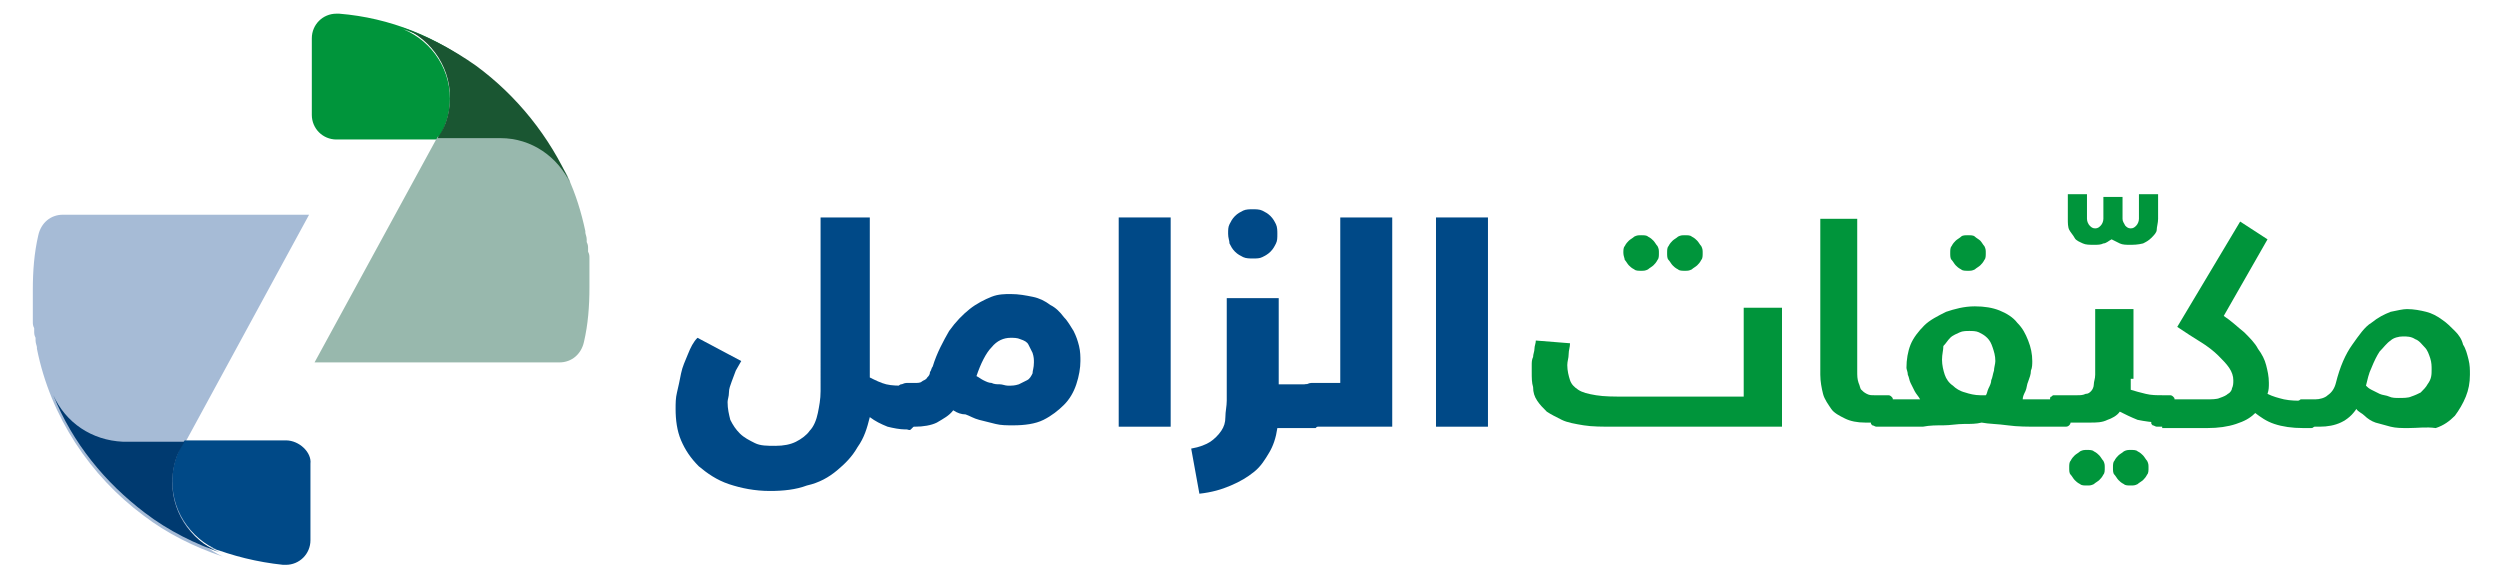 <?xml version="1.0" encoding="utf-8"?>
<!-- Generator: Adobe Illustrator 27.1.1, SVG Export Plug-In . SVG Version: 6.00 Build 0)  -->
<svg version="1.1" id="Layer_1" xmlns="http://www.w3.org/2000/svg" xmlns:xlink="http://www.w3.org/1999/xlink" x="0px" y="0px"
	 viewBox="0 0 182.8 42.4" style="enable-background:new 0 0 182.8 42.4;" xml:space="preserve">
<style type="text/css">
	.st0{fill:#004987;}
	.st1{fill:#00953B;}
	.st2{fill:#A6BBD6;}
	.st3{fill:#98B8AD;}
	.st4{fill:#003A70;}
	.st5{fill:#1A5632;}
</style>
<g>
	<g>
		<path class="st0" d="M59.8,15.9h3.8v11.7c0.4,0.2,0.8,0.4,1.2,0.5c0.4,0.1,0.9,0.1,1.3,0.1h0.1c0.2,0,0.3,0,0.4,0.1
			c0.1,0,0.2,0.1,0.2,0.2c0,0.1,0.1,0.2,0.1,0.4c0,0.2,0,0.3,0,0.6v0.6c0,0.3,0,0.5,0,0.7c0,0.2-0.1,0.3-0.1,0.4
			c-0.1,0.1-0.1,0.1-0.2,0.2s-0.2,0-0.3,0h-0.1c-0.4,0-0.9-0.1-1.3-0.2c-0.5-0.2-0.9-0.4-1.3-0.7c-0.2,0.8-0.4,1.5-0.9,2.2
			c-0.4,0.7-0.9,1.2-1.5,1.7c-0.6,0.5-1.3,0.9-2.2,1.1c-0.8,0.3-1.7,0.4-2.7,0.4c-1.1,0-2.1-0.2-3-0.5c-0.9-0.3-1.6-0.8-2.2-1.3
			c-0.6-0.6-1-1.2-1.3-1.9c-0.3-0.7-0.4-1.5-0.4-2.3c0-0.4,0-0.8,0.1-1.2c0.1-0.4,0.2-0.9,0.3-1.4c0.1-0.5,0.3-0.9,0.5-1.4
			s0.4-0.9,0.7-1.2l3.2,1.7c-0.1,0.2-0.3,0.5-0.4,0.7c-0.1,0.3-0.2,0.5-0.3,0.8c-0.1,0.3-0.2,0.5-0.2,0.8c0,0.3-0.1,0.5-0.1,0.7
			c0,0.5,0.1,0.9,0.2,1.3c0.2,0.4,0.4,0.7,0.7,1c0.3,0.3,0.7,0.5,1.1,0.7c0.4,0.2,0.9,0.2,1.5,0.2c0.6,0,1.1-0.1,1.5-0.3
			c0.4-0.2,0.8-0.5,1-0.8c0.3-0.3,0.5-0.8,0.6-1.3s0.2-1,0.2-1.6V15.9z"/>
		<path class="st0" d="M69.7,30c-0.3,0.4-0.7,0.6-1.2,0.9c-0.4,0.2-1,0.3-1.6,0.3h-0.7c-0.1,0-0.2,0-0.3,0c-0.1,0-0.2-0.1-0.2-0.2
			c-0.1-0.1-0.1-0.2-0.1-0.4c0-0.2,0-0.4,0-0.7v-0.6c0-0.2,0-0.4,0-0.6c0-0.2,0-0.3,0.1-0.4c0-0.1,0.1-0.2,0.2-0.2
			c0.1,0,0.2-0.1,0.4-0.1h0.6c0.2,0,0.4,0,0.5-0.1c0.1-0.1,0.3-0.1,0.4-0.3c0.1-0.1,0.2-0.2,0.2-0.4c0.1-0.1,0.1-0.3,0.2-0.4
			c0.3-1,0.8-1.9,1.2-2.6c0.5-0.7,1-1.2,1.5-1.6c0.5-0.4,1.1-0.7,1.6-0.9c0.5-0.2,1-0.2,1.4-0.2c0.6,0,1.1,0.1,1.6,0.2
			c0.5,0.1,0.9,0.3,1.3,0.6c0.4,0.2,0.7,0.5,1,0.9c0.3,0.3,0.5,0.7,0.7,1c0.2,0.4,0.3,0.7,0.4,1.1c0.1,0.4,0.1,0.8,0.1,1.1
			c0,0.5-0.1,1.1-0.3,1.7c-0.2,0.6-0.5,1.1-0.9,1.5c-0.4,0.4-0.9,0.8-1.5,1.1c-0.6,0.3-1.4,0.4-2.2,0.4c-0.5,0-0.9,0-1.3-0.1
			c-0.4-0.1-0.8-0.2-1.2-0.3c-0.4-0.1-0.7-0.3-1-0.4C70.3,30.3,70,30.2,69.7,30L69.7,30z M75.6,26.5c0-0.2,0-0.4-0.1-0.7
			c-0.1-0.2-0.2-0.4-0.3-0.6c-0.1-0.2-0.3-0.3-0.6-0.4c-0.2-0.1-0.5-0.1-0.7-0.1c-0.5,0-1,0.2-1.4,0.7c-0.4,0.4-0.8,1.2-1.1,2.1
			c0.2,0.1,0.3,0.2,0.5,0.3c0.2,0.1,0.4,0.2,0.6,0.2c0.2,0.1,0.4,0.1,0.6,0.1c0.2,0,0.4,0.1,0.6,0.1c0.3,0,0.5,0,0.8-0.1
			c0.2-0.1,0.4-0.2,0.6-0.3c0.2-0.1,0.3-0.3,0.4-0.5C75.5,27.1,75.6,26.9,75.6,26.5z"/>
		<path class="st0" d="M81.8,15.9h3.8v15.3h-3.8V15.9z"/>
		<path class="st0" d="M87.1,32.8c0.6-0.1,1.1-0.3,1.4-0.5c0.3-0.2,0.6-0.5,0.8-0.8c0.2-0.3,0.3-0.6,0.3-1c0-0.4,0.1-0.8,0.1-1.2
			v-7.5h3.8v6.3h2.3c0.2,0,0.3,0,0.4,0.1c0.1,0,0.2,0.1,0.2,0.2c0,0.1,0.1,0.2,0.1,0.4c0,0.2,0,0.3,0,0.6v0.6c0,0.3,0,0.5,0,0.7
			c0,0.2-0.1,0.3-0.1,0.4c-0.1,0.1-0.1,0.1-0.2,0.2c-0.1,0-0.2,0-0.3,0h-2.5c-0.1,0.7-0.3,1.3-0.6,1.8c-0.3,0.5-0.6,1-1.1,1.4
			c-0.5,0.4-1,0.7-1.7,1c-0.7,0.3-1.4,0.5-2.3,0.6L87.1,32.8z M89.8,17.1c0-0.3,0-0.5,0.1-0.7c0.1-0.2,0.2-0.4,0.4-0.6
			c0.2-0.2,0.4-0.3,0.6-0.4c0.2-0.1,0.5-0.1,0.7-0.1c0.2,0,0.5,0,0.7,0.1c0.2,0.1,0.4,0.2,0.6,0.4c0.2,0.2,0.3,0.4,0.4,0.6
			c0.1,0.2,0.1,0.5,0.1,0.7c0,0.3,0,0.5-0.1,0.7c-0.1,0.2-0.2,0.4-0.4,0.6c-0.2,0.2-0.4,0.3-0.6,0.4c-0.2,0.1-0.4,0.1-0.7,0.1
			c-0.2,0-0.5,0-0.7-0.1c-0.2-0.1-0.4-0.2-0.6-0.4c-0.2-0.2-0.3-0.4-0.4-0.6C89.9,17.6,89.8,17.4,89.8,17.1z"/>
		<path class="st0" d="M95.8,31.2c-0.1,0-0.2,0-0.3,0c-0.1,0-0.2-0.1-0.2-0.2c-0.1-0.1-0.1-0.2-0.1-0.4c0-0.2,0-0.4,0-0.7v-0.6
			c0-0.2,0-0.4,0-0.6c0-0.2,0-0.3,0.1-0.4c0-0.1,0.1-0.2,0.2-0.2c0.1,0,0.2-0.1,0.4-0.1H98V15.9h3.8v15.3H95.8z"/>
		<path class="st0" d="M105,15.9h3.8v15.3H105V15.9z"/>
		<path class="st1" d="M127.5,28.9v-6.4h2.8v8.7H118c-0.8,0-1.6,0-2.2-0.1c-0.6-0.1-1.2-0.2-1.6-0.4c-0.4-0.2-0.8-0.4-1.1-0.6
			c-0.3-0.3-0.5-0.5-0.7-0.8c-0.2-0.3-0.3-0.6-0.3-1c-0.1-0.3-0.1-0.7-0.1-1.1c0-0.1,0-0.3,0-0.5c0-0.2,0-0.4,0.1-0.6
			c0-0.2,0.1-0.4,0.1-0.6c0-0.2,0.1-0.4,0.1-0.6l2.5,0.2c0,0.3-0.1,0.5-0.1,0.8c0,0.3-0.1,0.5-0.1,0.8c0,0.4,0.1,0.8,0.2,1.1
			c0.1,0.3,0.3,0.5,0.6,0.7c0.3,0.2,0.7,0.3,1.3,0.4c0.6,0.1,1.3,0.1,2.2,0.1H127.5z M118.7,18.5c0-0.2,0-0.4,0.1-0.5
			c0.1-0.2,0.2-0.3,0.3-0.4c0.1-0.1,0.3-0.2,0.4-0.3c0.2-0.1,0.3-0.1,0.5-0.1c0.2,0,0.4,0,0.5,0.1c0.2,0.1,0.3,0.2,0.4,0.3
			c0.1,0.1,0.2,0.3,0.3,0.4c0.1,0.2,0.1,0.3,0.1,0.5c0,0.2,0,0.4-0.1,0.5c-0.1,0.2-0.2,0.3-0.3,0.4c-0.1,0.1-0.3,0.2-0.4,0.3
			c-0.2,0.1-0.3,0.1-0.5,0.1c-0.2,0-0.4,0-0.5-0.1c-0.2-0.1-0.3-0.2-0.4-0.3c-0.1-0.1-0.2-0.3-0.3-0.4
			C118.8,18.9,118.7,18.7,118.7,18.5z M121.9,18.5c0-0.2,0-0.4,0.1-0.5c0.1-0.2,0.2-0.3,0.3-0.4c0.1-0.1,0.3-0.2,0.4-0.3
			c0.2-0.1,0.3-0.1,0.5-0.1c0.2,0,0.4,0,0.5,0.1c0.2,0.1,0.3,0.2,0.4,0.3c0.1,0.1,0.2,0.3,0.3,0.4c0.1,0.2,0.1,0.3,0.1,0.5
			c0,0.2,0,0.4-0.1,0.5c-0.1,0.2-0.2,0.3-0.3,0.4c-0.1,0.1-0.3,0.2-0.4,0.3c-0.2,0.1-0.3,0.1-0.5,0.1c-0.2,0-0.4,0-0.5-0.1
			c-0.2-0.1-0.3-0.2-0.4-0.3c-0.1-0.1-0.2-0.3-0.3-0.4C121.9,18.9,121.9,18.7,121.9,18.5z"/>
		<path class="st1" d="M133,16h2.8v11.1c0,0.4,0,0.6,0.1,0.9c0.1,0.2,0.1,0.4,0.2,0.5c0.1,0.1,0.2,0.2,0.4,0.3
			c0.2,0.1,0.3,0.1,0.6,0.1h0.5c0.2,0,0.4,0,0.5,0c0.1,0,0.2,0.1,0.2,0.1c0.1,0.1,0.1,0.1,0.1,0.2c0,0.1,0,0.2,0,0.3v0.7
			c0,0.2,0,0.3,0,0.4c0,0.1-0.1,0.2-0.1,0.2c-0.1,0.1-0.1,0.1-0.3,0.1c-0.1,0-0.2,0-0.4,0h-1.2c-0.6,0-1.1-0.1-1.5-0.3
			c-0.4-0.2-0.8-0.4-1-0.7s-0.5-0.7-0.6-1.1c-0.1-0.4-0.2-0.9-0.2-1.4V16z"/>
		<path class="st1" d="M149.1,31.2c-0.8,0-1.6,0-2.3-0.1c-0.7-0.1-1.4-0.1-1.9-0.2c-0.4,0.1-0.8,0.1-1.3,0.1c-0.5,0-1,0.1-1.5,0.1
			c-0.5,0-1,0-1.5,0.1c-0.5,0-1,0-1.5,0h-1.5c-0.2,0-0.3,0-0.4,0c-0.1,0-0.2-0.1-0.3-0.1c-0.1-0.1-0.1-0.1-0.1-0.2
			c0-0.1,0-0.3,0-0.4v-0.7c0-0.1,0-0.2,0-0.3c0-0.1,0.1-0.2,0.1-0.2c0.1-0.1,0.1-0.1,0.3-0.1c0.1,0,0.3,0,0.5,0h2.7
			c-0.1-0.2-0.3-0.4-0.4-0.6c-0.1-0.2-0.2-0.4-0.3-0.6c-0.1-0.2-0.1-0.4-0.2-0.6c0-0.2-0.1-0.4-0.1-0.5c0-0.6,0.1-1.2,0.3-1.7
			c0.2-0.5,0.6-1,1-1.4c0.4-0.4,1-0.7,1.6-1c0.6-0.2,1.3-0.4,2.1-0.4c0.7,0,1.3,0.1,1.8,0.3c0.5,0.2,1,0.5,1.3,0.9
			c0.4,0.4,0.6,0.8,0.8,1.3c0.2,0.5,0.3,1,0.3,1.5c0,0.2,0,0.5-0.1,0.7c0,0.3-0.1,0.5-0.2,0.8c-0.1,0.2-0.1,0.5-0.2,0.7
			c-0.1,0.2-0.2,0.4-0.2,0.6h2.6c0.2,0,0.4,0,0.5,0c0.1,0,0.2,0.1,0.3,0.1s0.1,0.1,0.1,0.2c0,0.1,0,0.2,0,0.3v0.7c0,0.2,0,0.3,0,0.4
			c0,0.1-0.1,0.2-0.1,0.2c-0.1,0.1-0.2,0.1-0.3,0.1c-0.1,0-0.3,0-0.4,0H149.1z M142,26.3c0,0.4,0.1,0.8,0.2,1.1
			c0.1,0.3,0.3,0.6,0.6,0.8c0.2,0.2,0.5,0.4,0.9,0.5c0.3,0.1,0.7,0.2,1.1,0.2h0.4c0.1-0.1,0.1-0.3,0.2-0.5c0.1-0.2,0.2-0.4,0.2-0.6
			c0.1-0.2,0.1-0.4,0.2-0.7c0-0.2,0.1-0.5,0.1-0.7c0-0.4-0.1-0.7-0.2-1c-0.1-0.3-0.2-0.5-0.4-0.7c-0.2-0.2-0.4-0.3-0.6-0.4
			c-0.2-0.1-0.5-0.1-0.7-0.1c-0.2,0-0.5,0-0.7,0.1c-0.2,0.1-0.5,0.2-0.7,0.4c-0.2,0.2-0.3,0.4-0.5,0.6C142.1,25.6,142,25.9,142,26.3
			z M142.6,18.5c0-0.2,0-0.4,0.1-0.5c0.1-0.2,0.2-0.3,0.3-0.4c0.1-0.1,0.3-0.2,0.4-0.3s0.3-0.1,0.5-0.1s0.4,0,0.5,0.1
			s0.3,0.2,0.4,0.3c0.1,0.1,0.2,0.3,0.3,0.4c0.1,0.2,0.1,0.3,0.1,0.5c0,0.2,0,0.4-0.1,0.5c-0.1,0.2-0.2,0.3-0.3,0.4
			c-0.1,0.1-0.3,0.2-0.4,0.3c-0.2,0.1-0.3,0.1-0.5,0.1s-0.4,0-0.5-0.1c-0.2-0.1-0.3-0.2-0.4-0.3c-0.1-0.1-0.2-0.3-0.3-0.4
			C142.6,18.9,142.6,18.7,142.6,18.5z"/>
		<path class="st1" d="M155.7,17.9c-0.2,0-0.5,0-0.7-0.1c-0.2-0.1-0.4-0.2-0.6-0.3c-0.2,0.1-0.4,0.3-0.6,0.3
			c-0.2,0.1-0.4,0.1-0.7,0.1c-0.3,0-0.6,0-0.8-0.1c-0.2-0.1-0.5-0.2-0.6-0.4s-0.3-0.4-0.4-0.6s-0.1-0.5-0.1-0.8v-1.8h1.4V16
			c0,0.2,0.1,0.4,0.2,0.5c0.1,0.1,0.2,0.2,0.4,0.2c0.2,0,0.3-0.1,0.4-0.2c0.1-0.1,0.2-0.3,0.2-0.5v-1.6h1.4V16
			c0,0.2,0.1,0.3,0.2,0.5c0.1,0.1,0.2,0.2,0.4,0.2c0.2,0,0.3-0.1,0.4-0.2c0.1-0.1,0.2-0.3,0.2-0.5v-1.8h1.4V16
			c0,0.3-0.1,0.6-0.1,0.8s-0.2,0.4-0.4,0.6c-0.2,0.2-0.4,0.3-0.6,0.4C156.3,17.9,156,17.9,155.7,17.9z"/>
		<path class="st1" d="M155.8,27.7c0,0.1,0,0.3,0,0.4c0,0.1,0,0.2,0,0.4c0.3,0.1,0.7,0.2,1.1,0.3c0.4,0.1,0.8,0.1,1.2,0.1h0.1
			c0.2,0,0.4,0,0.5,0c0.1,0,0.2,0.1,0.2,0.1c0.1,0.1,0.1,0.1,0.1,0.2c0,0.1,0,0.2,0,0.3v0.7c0,0.2,0,0.3,0,0.4
			c0,0.1-0.1,0.2-0.1,0.2c-0.1,0.1-0.1,0.1-0.3,0.1c-0.1,0-0.2,0-0.4,0h-0.1c-0.7,0-1.3-0.1-1.8-0.2c-0.5-0.2-0.9-0.4-1.3-0.6
			c-0.2,0.3-0.6,0.5-0.9,0.6c-0.4,0.2-0.8,0.2-1.3,0.2h-2.1c-0.2,0-0.3,0-0.4,0c-0.1,0-0.2-0.1-0.3-0.1c-0.1-0.1-0.1-0.1-0.1-0.2
			c0-0.1,0-0.3,0-0.4v-0.7c0-0.1,0-0.2,0-0.3c0-0.1,0-0.2,0.1-0.2c0.1-0.1,0.1-0.1,0.2-0.1c0.1,0,0.3,0,0.5,0h1.2
			c0.2,0,0.4,0,0.6-0.1c0.2,0,0.3-0.1,0.4-0.2c0.1-0.1,0.2-0.3,0.2-0.5c0-0.2,0.1-0.4,0.1-0.7v-4.8h2.8V27.7z M151.3,34.2
			c0-0.2,0-0.4,0.1-0.5c0.1-0.2,0.2-0.3,0.3-0.4c0.1-0.1,0.3-0.2,0.4-0.3c0.2-0.1,0.3-0.1,0.5-0.1s0.4,0,0.5,0.1
			c0.2,0.1,0.3,0.2,0.4,0.3c0.1,0.1,0.2,0.3,0.3,0.4c0.1,0.2,0.1,0.3,0.1,0.5c0,0.2,0,0.4-0.1,0.5c-0.1,0.2-0.2,0.3-0.3,0.4
			c-0.1,0.1-0.3,0.2-0.4,0.3c-0.2,0.1-0.3,0.1-0.5,0.1s-0.4,0-0.5-0.1c-0.2-0.1-0.3-0.2-0.4-0.3c-0.1-0.1-0.2-0.3-0.3-0.4
			C151.3,34.6,151.3,34.4,151.3,34.2z M154.5,34.2c0-0.2,0-0.4,0.1-0.5c0.1-0.2,0.2-0.3,0.3-0.4c0.1-0.1,0.3-0.2,0.4-0.3
			c0.2-0.1,0.3-0.1,0.5-0.1s0.4,0,0.5,0.1c0.2,0.1,0.3,0.2,0.4,0.3c0.1,0.1,0.2,0.3,0.3,0.4c0.1,0.2,0.1,0.3,0.1,0.5
			c0,0.2,0,0.4-0.1,0.5c-0.1,0.2-0.2,0.3-0.3,0.4c-0.1,0.1-0.3,0.2-0.4,0.3c-0.2,0.1-0.3,0.1-0.5,0.1s-0.4,0-0.5-0.1
			c-0.2-0.1-0.3-0.2-0.4-0.3c-0.1-0.1-0.2-0.3-0.3-0.4C154.5,34.6,154.5,34.4,154.5,34.2z"/>
		<path class="st1" d="M158.1,31.2c-0.2,0-0.3,0-0.4,0c-0.1,0-0.2-0.1-0.3-0.1c-0.1-0.1-0.1-0.1-0.1-0.2c0-0.1,0-0.3,0-0.4v-0.7
			c0-0.1,0-0.2,0-0.3c0-0.1,0-0.2,0.1-0.2c0.1-0.1,0.1-0.1,0.2-0.1c0.1,0,0.3,0,0.5,0h3.2c0.4,0,0.8,0,1-0.1
			c0.3-0.1,0.5-0.2,0.6-0.3c0.2-0.1,0.3-0.3,0.3-0.4c0.1-0.2,0.1-0.4,0.1-0.6c0-0.3-0.1-0.6-0.3-0.9c-0.2-0.3-0.5-0.6-0.8-0.9
			c-0.3-0.3-0.8-0.7-1.3-1c-0.5-0.3-1.1-0.7-1.7-1.1l4.6-7.7l2,1.3l-3.2,5.6c0.6,0.4,1,0.8,1.5,1.2c0.4,0.4,0.8,0.8,1,1.2
			c0.3,0.4,0.5,0.8,0.6,1.2c0.1,0.4,0.2,0.8,0.2,1.3c0,0.3,0,0.5-0.1,0.8c0.4,0.2,0.8,0.3,1.2,0.4c0.5,0.1,0.9,0.1,1.4,0.1h0.1
			c0.2,0,0.4,0,0.5,0c0.1,0,0.2,0.1,0.2,0.1s0.1,0.1,0.1,0.2c0,0.1,0,0.2,0,0.3v0.7c0,0.2,0,0.3,0,0.4c0,0.1-0.1,0.2-0.1,0.2
			c-0.1,0.1-0.1,0.1-0.3,0.1c-0.1,0-0.2,0-0.4,0h-0.1c-0.8,0-1.5-0.1-2.1-0.3c-0.6-0.2-1-0.5-1.4-0.8c-0.4,0.4-0.8,0.6-1.4,0.8
			c-0.6,0.2-1.3,0.3-2.1,0.3H158.1z"/>
		<path class="st1" d="M176.1,31.3c-0.5,0-0.9,0-1.3-0.1c-0.4-0.1-0.7-0.2-1.1-0.3c-0.3-0.1-0.6-0.3-0.8-0.5s-0.5-0.3-0.6-0.5
			c-0.6,0.9-1.5,1.3-2.7,1.3h-0.8c-0.2,0-0.3,0-0.4,0c-0.1,0-0.2-0.1-0.3-0.1c-0.1-0.1-0.1-0.1-0.1-0.2c0-0.1,0-0.3,0-0.4v-0.7
			c0-0.1,0-0.2,0-0.3c0-0.1,0-0.2,0.1-0.2c0.1-0.1,0.1-0.1,0.2-0.1c0.1,0,0.3,0,0.5,0h0.5c0.3,0,0.7-0.1,0.9-0.3
			c0.3-0.2,0.5-0.5,0.6-0.9c0.3-1.2,0.7-2.1,1.2-2.8s0.9-1.3,1.4-1.6c0.5-0.4,0.9-0.6,1.4-0.8c0.5-0.1,0.9-0.2,1.2-0.2
			c0.5,0,1,0.1,1.4,0.2c0.4,0.1,0.8,0.3,1.2,0.6c0.3,0.2,0.6,0.5,0.9,0.8c0.3,0.3,0.5,0.6,0.6,1c0.2,0.3,0.3,0.7,0.4,1.1
			c0.1,0.4,0.1,0.7,0.1,1.1c0,0.6-0.1,1.1-0.3,1.6c-0.2,0.5-0.5,1-0.8,1.4c-0.4,0.4-0.8,0.7-1.4,0.9
			C177.4,31.2,176.8,31.3,176.1,31.3z M177.8,27c0-0.2,0-0.5-0.1-0.8c-0.1-0.3-0.2-0.6-0.4-0.8c-0.2-0.2-0.4-0.5-0.7-0.6
			c-0.3-0.2-0.6-0.2-0.9-0.2c-0.3,0-0.7,0.1-0.9,0.3c-0.3,0.2-0.5,0.5-0.8,0.8c-0.2,0.3-0.4,0.7-0.6,1.2c-0.2,0.4-0.3,0.9-0.4,1.3
			c0.1,0.1,0.2,0.2,0.4,0.3c0.2,0.1,0.4,0.2,0.6,0.3c0.2,0.1,0.5,0.1,0.7,0.2s0.5,0.1,0.7,0.1c0.3,0,0.7,0,0.9-0.1
			c0.3-0.1,0.5-0.2,0.7-0.3c0.2-0.2,0.4-0.4,0.5-0.6C177.8,27.7,177.8,27.4,177.8,27z"/>
	</g>
	<g>
		<path class="st2" d="M12.7,35.3c0-0.9,0.2-1.8,0.6-2.5l0,0l9.3-17.1h-9.9H7.9H4.6c-0.9,0-1.6,0.6-1.8,1.5c-0.3,1.3-0.4,2.6-0.4,4
			v0l0,0c0,0.2,0,0.5,0,0.7c0,0.1,0,0.1,0,0.2c0,0.2,0,0.3,0,0.5c0,0.1,0,0.1,0,0.2c0,0.2,0,0.3,0,0.5c0,0.1,0,0.1,0,0.2
			c0,0.2,0,0.3,0.1,0.5c0,0.1,0,0.1,0,0.2c0,0.2,0,0.3,0.1,0.5c0,0.1,0,0.1,0,0.2c0,0.2,0.1,0.4,0.1,0.5c0,0,0,0.1,0,0.1
			c1,5,3.9,9.3,7.8,12.2l0,0c1.7,1.3,3.7,2.3,5.8,3C14.3,39.8,12.7,37.7,12.7,35.3"/>
		<path class="st1" d="M24.6,1c-1,0-1.8,0.8-1.8,1.8v5.6c0,1,0.8,1.8,1.8,1.8h7.4l0.3-0.5l0,0c0.4-0.8,0.6-1.6,0.6-2.5
			c0-2.4-1.6-4.5-3.8-5.2c2.1,0.7,4,1.7,5.8,3l0,0C32,2.7,28.5,1.3,24.8,1C24.7,1,24.7,1,24.6,1"/>
		<g>
			<polygon class="st3" points="32.2,9.6 32.2,9.6 32.2,9.6 			"/>
			<path class="st3" d="M43.1,20.5c0-0.1,0-0.1,0-0.2c0-0.2,0-0.3,0-0.5c0-0.1,0-0.1,0-0.2c0-0.2,0-0.3,0-0.5c0-0.1,0-0.1,0-0.2
				c0-0.2,0-0.3-0.1-0.5c0-0.1,0-0.1,0-0.2c0-0.2,0-0.3-0.1-0.5c0-0.1,0-0.1,0-0.2c0-0.2-0.1-0.4-0.1-0.5c0,0,0-0.1,0-0.1
				c-0.3-1.4-0.7-2.7-1.3-4c0.1,0.1,0.1,0.3,0.2,0.4c-0.8-2-2.8-3.3-5.1-3.3h-4.6l-9,16.5h9.9h4.7h3.3c0.9,0,1.6-0.6,1.8-1.5
				c0.3-1.3,0.4-2.6,0.4-4l0,0C43.1,21,43.1,20.7,43.1,20.5z"/>
		</g>
		<path class="st0" d="M20.9,32.2h-7.4l-0.3,0.5l0,0c-0.4,0.8-0.6,1.6-0.6,2.5c0,2.4,1.6,4.5,3.8,5.2c-2.1-0.7-4-1.7-5.8-3l0,0
			c2.9,2.1,6.3,3.5,10.1,3.9c0.1,0,0.1,0,0.2,0c1,0,1.8-0.8,1.8-1.8v-5.6C22.8,33.1,21.9,32.2,20.9,32.2"/>
		<path class="st4" d="M3.9,28.9c1.4,3.5,3.8,6.4,6.7,8.6l0,0c1.7,1.3,3.7,2.3,5.8,3c-2.2-0.7-3.8-2.8-3.8-5.2
			c0-0.9,0.2-1.8,0.6-2.5l0,0l0.3-0.5H9C6.7,32.2,4.8,30.9,3.9,28.9"/>
		<path class="st5" d="M29.1,1.9c2.2,0.7,3.8,2.8,3.8,5.2c0,0.9-0.2,1.8-0.6,2.5l0,0l-0.3,0.5h4.6c2.3,0,4.2,1.4,5.1,3.3
			C40.2,10,37.8,7,34.8,4.8l0,0C33.1,3.6,31.2,2.6,29.1,1.9"/>
	</g>
</g>
</svg>
